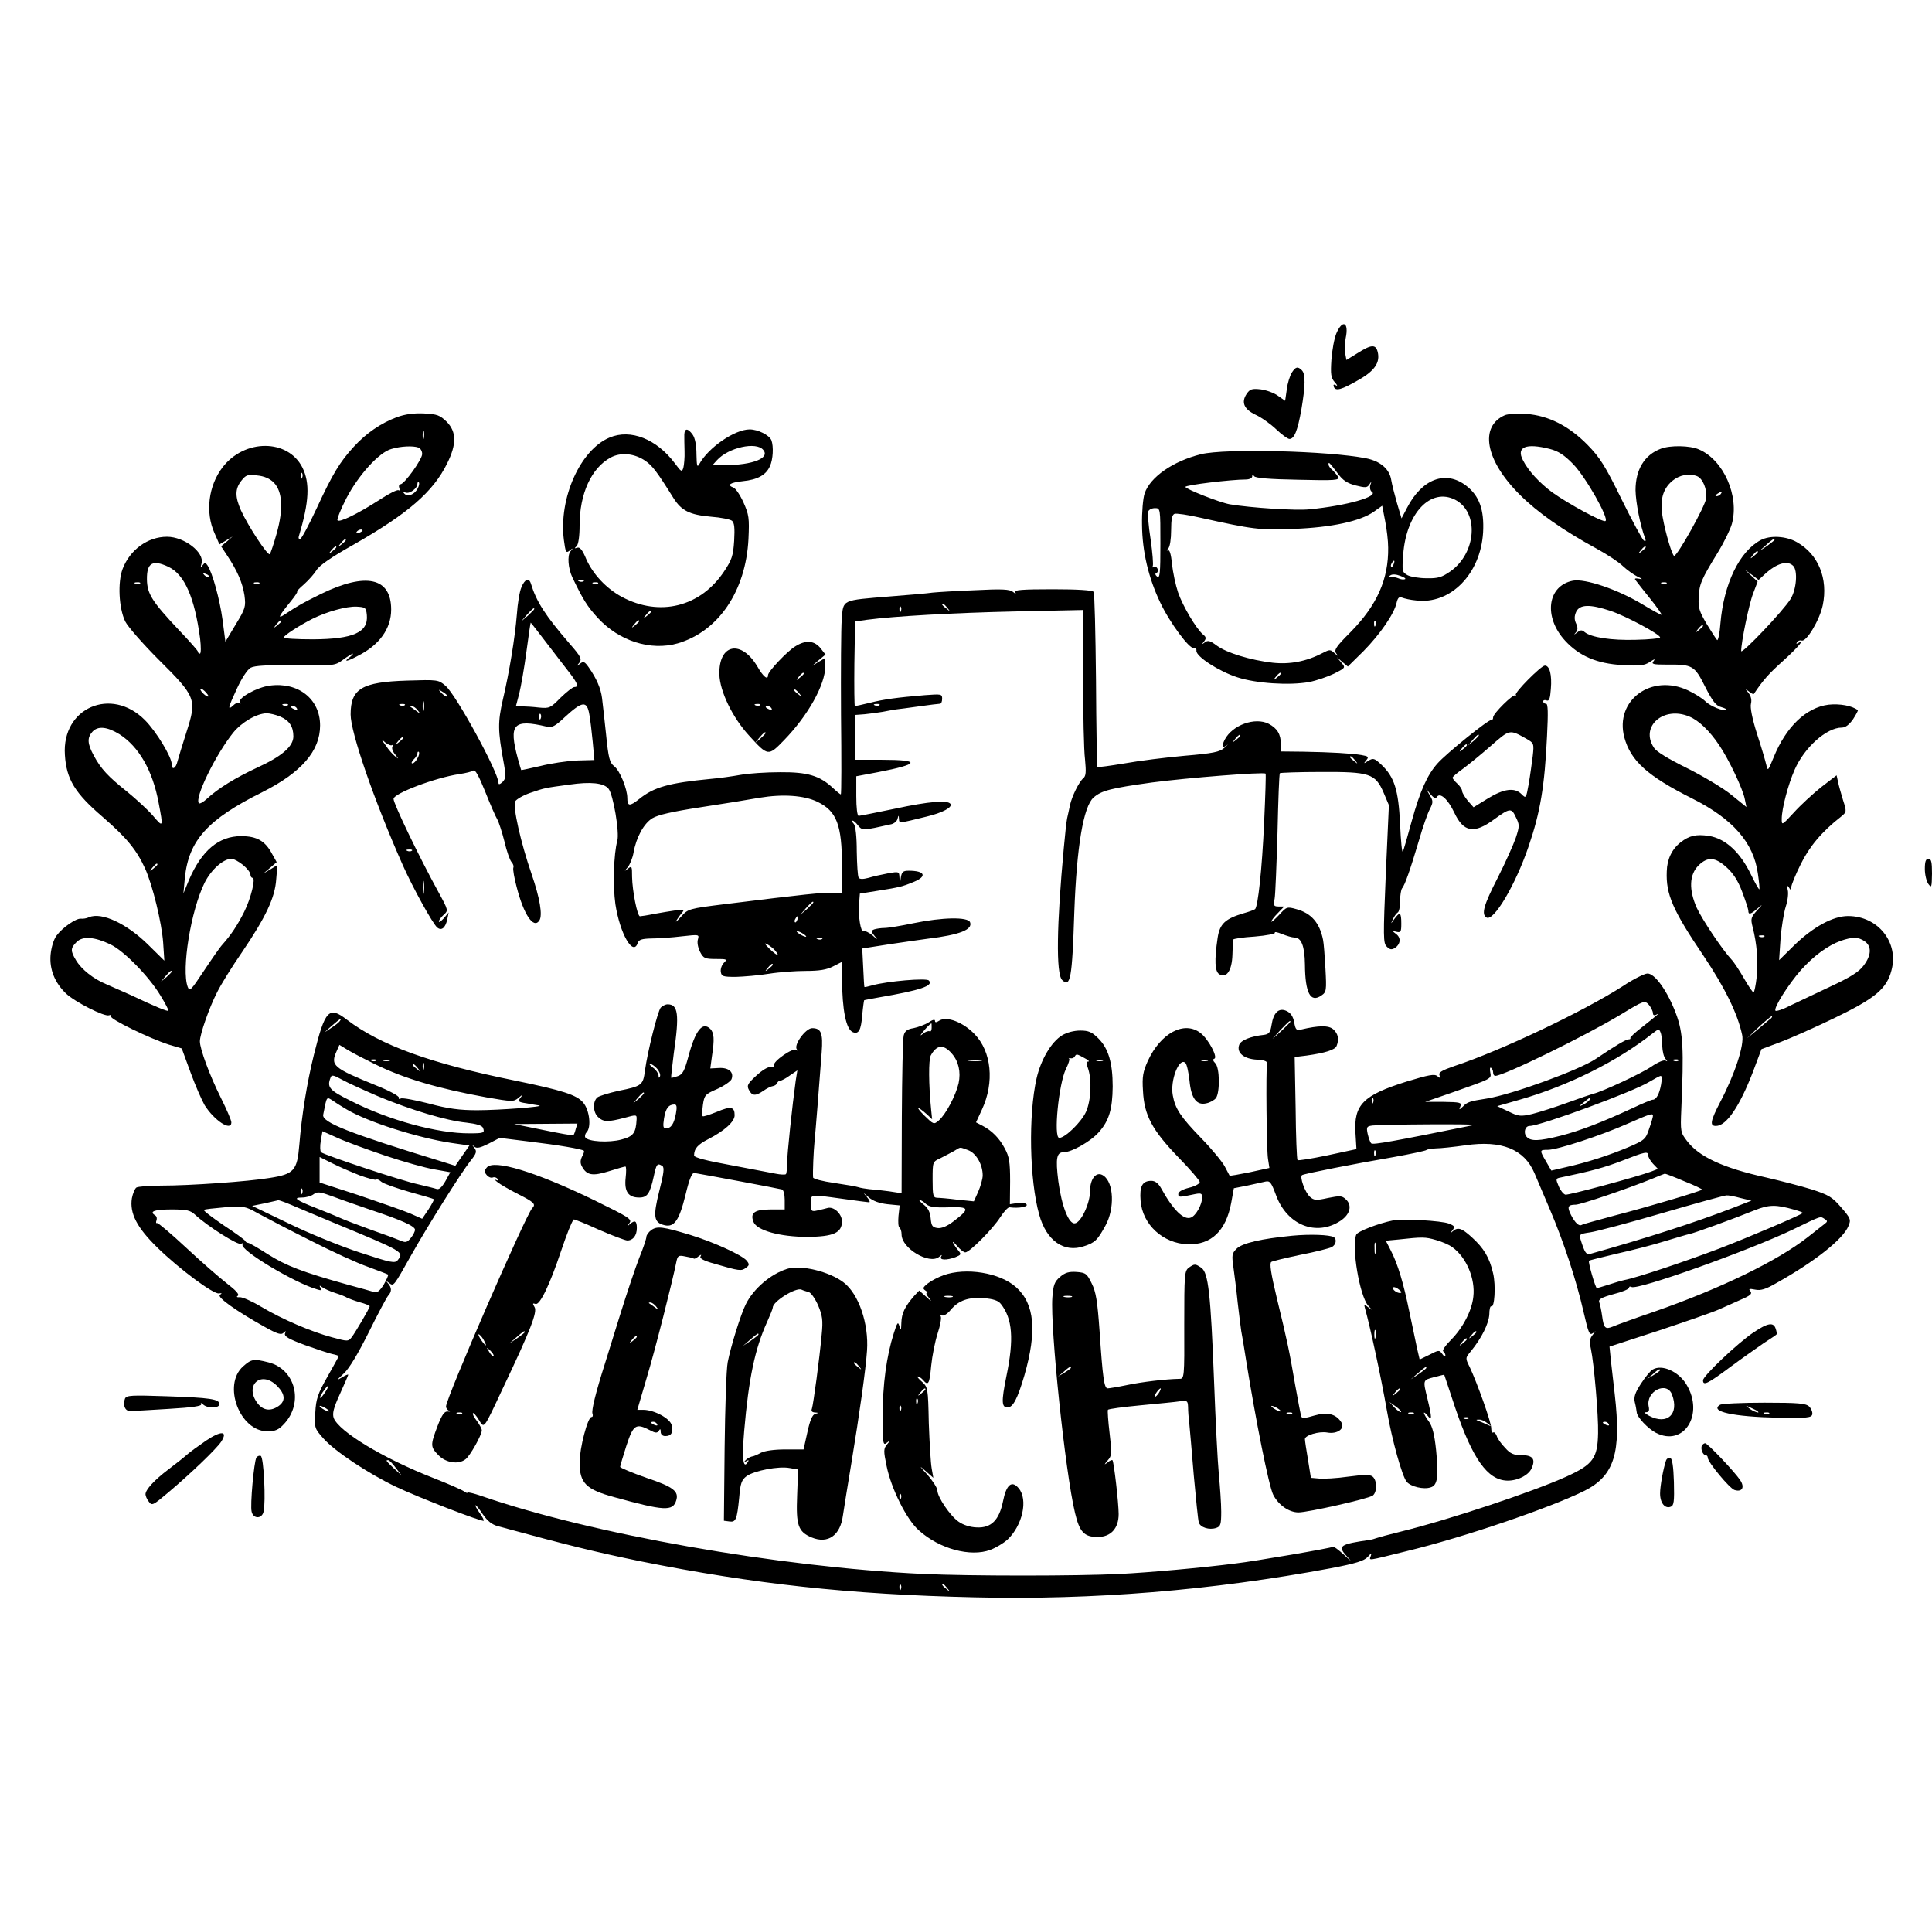 <?xml version="1.0" standalone="no"?>
<!DOCTYPE svg PUBLIC "-//W3C//DTD SVG 20010904//EN"
 "http://www.w3.org/TR/2001/REC-SVG-20010904/DTD/svg10.dtd">
<svg version="1.0" xmlns="http://www.w3.org/2000/svg"
 width="810pt" height="806pt" viewBox="0 0 810 806"
 preserveAspectRatio="xMidYMid meet">
<g transform="translate(0,806) scale(0.1,-0.1)"
fill="#000000" stroke="none">
<path d="M5603 6663 c-9 -21 -18 -71 -21 -111 -4 -61 -2 -76 14 -94 11 -12 13
-18 5 -13 -9 5 -12 3 -9 -6 7 -20 33 -13 105 29 67 38 90 73 79 117 -8 32 -26
32 -84 -5 l-47 -29 -5 27 c-3 15 -2 44 2 65 14 66 -13 80 -39 20z"/>
<path d="M5416 6498 c-8 -13 -18 -44 -21 -70 l-7 -48 -30 21 c-16 12 -49 24
-73 27 -37 4 -45 1 -59 -20 -23 -35 -10 -64 39 -87 24 -11 63 -39 86 -61 23
-22 48 -40 55 -40 20 0 34 33 50 123 17 100 18 149 2 165 -17 17 -26 15 -42
-10z"/>
<path d="M1663 6311 c-66 -25 -127 -66 -180 -124 -57 -62 -88 -112 -155 -257
-32 -69 -63 -127 -69 -129 -7 -2 -9 4 -5 15 42 140 46 219 14 284 -61 121
-243 121 -335 1 -59 -77 -73 -188 -34 -275 l21 -48 27 16 28 17 -24 -21 -24
-20 25 -38 c44 -66 65 -116 73 -168 6 -47 4 -55 -37 -122 l-43 -72 -12 92
c-12 87 -42 196 -63 228 -9 13 -11 13 -21 0 -8 -12 -9 -10 -4 8 13 46 -72 112
-145 112 -80 0 -155 -54 -186 -135 -21 -56 -16 -164 11 -220 11 -22 74 -94
140 -160 157 -156 161 -166 117 -303 -17 -53 -34 -109 -38 -124 -7 -30 -24
-38 -24 -12 0 31 -65 138 -113 186 -141 141 -348 51 -335 -146 6 -102 42 -161
159 -261 101 -88 141 -137 177 -215 32 -71 70 -228 76 -311 l5 -76 -67 66
c-90 89 -196 139 -249 116 -10 -5 -25 -7 -34 -6 -20 2 -77 -37 -102 -71 -12
-16 -22 -49 -25 -81 -5 -61 18 -117 65 -162 37 -35 161 -98 180 -91 8 3 11 1
8 -4 -7 -11 164 -94 243 -119 l54 -16 37 -101 c20 -55 47 -116 59 -137 41 -65
112 -111 112 -72 0 9 -20 55 -44 103 -47 94 -88 205 -88 237 0 29 39 141 72
205 15 31 62 107 105 169 99 146 138 228 143 305 l5 60 -29 -18 -29 -17 27 23
28 24 -19 34 c-29 55 -64 75 -130 75 -94 0 -165 -60 -218 -182 l-24 -58 6 65
c16 157 95 245 324 359 165 83 243 173 243 280 0 111 -92 183 -211 167 -54 -7
-134 -52 -125 -69 4 -7 3 -9 -1 -4 -5 4 -17 0 -27 -10 -25 -23 -23 -12 16 72
20 43 43 78 57 86 17 9 70 12 189 10 163 -2 165 -1 199 24 19 14 37 25 40 25
3 0 -3 -7 -13 -15 -28 -21 -12 -19 33 5 92 46 141 115 141 195 0 134 -105 157
-293 66 -80 -40 -92 -46 -151 -85 -34 -23 -30 -12 22 52 19 23 31 42 28 42 -4
0 9 14 29 31 19 17 43 44 52 59 11 19 63 55 152 105 232 132 337 223 396 343
40 81 39 132 -2 174 -29 28 -40 32 -95 35 -43 2 -80 -3 -115 -16z m114 -88
c-3 -10 -5 -4 -5 12 0 17 2 24 5 18 2 -7 2 -21 0 -30z m-23 -39 c9 -3 16 -15
16 -27 0 -23 -75 -127 -91 -127 -6 0 -8 -7 -5 -16 3 -8 2 -12 -3 -9 -6 3 -40
-14 -78 -39 -93 -60 -171 -98 -178 -87 -3 5 14 47 37 92 50 96 137 193 189
207 40 12 91 14 113 6z m-487 -126 c-3 -8 -6 -5 -6 6 -1 11 2 17 5 13 3 -3 4
-12 1 -19z m-119 -21 c36 -37 41 -110 12 -213 -12 -43 -25 -82 -29 -87 -8 -8
-90 116 -121 184 -25 57 -25 90 2 124 19 24 26 27 66 22 30 -3 53 -13 70 -30z
m603 -25 c-13 -25 -41 -36 -55 -22 -8 8 -6 9 5 5 17 -6 49 18 49 37 0 6 3 9 6
6 3 -4 1 -15 -5 -26z m-231 -176 c0 -2 -7 -7 -16 -10 -8 -3 -12 -2 -9 4 6 10
25 14 25 6z m-70 -40 c0 -2 -8 -10 -17 -17 -16 -13 -17 -12 -4 4 13 16 21 21
21 13z m-40 -30 c0 -2 -8 -10 -17 -17 -16 -13 -17 -12 -4 4 13 16 21 21 21 13z
m-704 -82 c68 -32 110 -129 133 -301 4 -35 4 -63 -1 -63 -4 0 -8 3 -8 8 0 4
-36 45 -81 92 -112 119 -132 151 -133 211 -1 70 24 84 90 53z m169 -42 c-3 -3
-11 0 -18 7 -9 10 -8 11 6 5 10 -3 15 -9 12 -12z m-288 -28 c-3 -3 -12 -4 -19
-1 -8 3 -5 6 6 6 11 1 17 -2 13 -5z m500 0 c-3 -3 -12 -4 -19 -1 -8 3 -5 6 6
6 11 1 17 -2 13 -5z m451 -132 c7 -73 -57 -101 -225 -102 -68 0 -123 3 -123 8
0 8 63 49 120 78 60 30 143 53 185 51 37 -2 40 -4 43 -35z m-358 -26 c0 -2 -8
-10 -17 -17 -16 -13 -17 -12 -4 4 13 16 21 21 21 13z m-306 -315 c-5 -6 -34
20 -34 30 0 5 8 1 18 -8 10 -10 17 -20 16 -22z m333 -37 c-3 -3 -12 -4 -19 -1
-8 3 -5 6 6 6 11 1 17 -2 13 -5z m38 -14 c3 -6 -1 -7 -9 -4 -18 7 -21 14 -7
14 6 0 13 -4 16 -10z m-70 -34 c38 -16 55 -42 55 -83 0 -42 -49 -84 -152 -131
-90 -42 -164 -87 -210 -130 -15 -14 -31 -23 -34 -19 -20 20 70 204 144 296 36
44 98 80 140 81 12 0 38 -6 57 -14z m-674 -74 c81 -52 139 -152 164 -287 20
-105 20 -106 -25 -53 -22 25 -71 70 -108 100 -79 63 -109 95 -139 151 -27 50
-28 74 -6 99 23 26 62 22 114 -10z m518 -548 c17 -14 31 -32 31 -40 0 -8 4
-14 9 -14 14 0 -7 -86 -35 -142 -28 -56 -56 -98 -91 -137 -12 -13 -47 -64 -79
-112 -53 -80 -59 -87 -67 -66 -27 73 13 320 71 437 28 55 78 100 113 100 9 0
31 -12 48 -26z m-359 2 c0 -2 -8 -10 -17 -17 -16 -13 -17 -12 -4 4 13 16 21
21 21 13z m-197 -335 c57 -27 162 -135 209 -213 21 -34 36 -63 34 -65 -3 -4
-55 17 -156 65 -36 16 -83 37 -104 46 -54 22 -104 62 -127 100 -24 40 -24 51
2 77 26 26 75 22 142 -10z m257 -114 c0 -2 -10 -12 -22 -23 l-23 -19 19 23
c18 21 26 27 26 19z"/>
<path d="M6310 6320 c-109 -47 -83 -190 62 -334 74 -74 179 -148 322 -226 44
-24 94 -57 110 -73 17 -16 45 -36 61 -44 22 -10 24 -13 7 -9 -17 3 -21 1 -14
-7 5 -7 32 -41 60 -76 29 -36 50 -66 48 -68 -1 -2 -39 19 -84 46 -102 61 -236
106 -287 97 -108 -21 -125 -152 -33 -252 59 -64 133 -96 240 -102 73 -4 92 -2
115 13 19 13 24 14 16 4 -11 -13 -3 -15 55 -15 108 1 116 -3 161 -93 31 -61
46 -80 67 -85 14 -4 24 -9 22 -11 -9 -9 -67 14 -88 35 -12 12 -45 33 -73 46
-154 72 -308 -42 -267 -197 27 -99 97 -162 286 -257 169 -85 256 -184 274
-314 5 -34 8 -64 6 -66 -2 -1 -17 25 -34 60 -46 96 -108 153 -178 164 -53 8
-82 1 -118 -27 -36 -28 -57 -71 -58 -122 -4 -96 25 -163 155 -355 89 -133 142
-241 161 -330 10 -42 -31 -166 -91 -280 -42 -81 -46 -102 -19 -102 44 0 99 81
155 226 l36 96 75 28 c41 15 145 61 230 102 172 83 220 123 240 200 32 117
-56 228 -182 228 -63 0 -147 -46 -226 -123 l-63 -62 6 90 c4 50 14 110 22 135
8 24 12 56 8 70 -4 19 -3 21 5 10 8 -13 10 -13 10 1 0 8 17 51 39 95 36 74 89
138 170 201 23 19 24 20 8 69 -8 27 -18 61 -21 77 l-6 27 -65 -50 c-35 -28
-87 -76 -114 -106 -50 -54 -51 -55 -51 -27 0 43 27 145 54 206 41 94 134 177
198 177 15 0 31 12 47 35 13 20 22 37 20 38 -24 19 -76 28 -123 23 -94 -12
-178 -93 -230 -221 -24 -58 -24 -59 -31 -30 -4 17 -21 75 -39 130 -20 63 -29
110 -25 125 4 16 0 32 -10 45 -15 18 -15 19 2 6 9 -8 19 -12 20 -10 41 61 63
85 123 139 64 58 94 94 62 74 -7 -4 -8 -3 -4 4 4 6 12 9 19 7 20 -8 76 86 89
148 23 111 -18 213 -108 264 -45 26 -112 30 -152 9 -89 -47 -155 -183 -169
-349 -3 -43 -10 -74 -14 -70 -4 4 -24 35 -44 68 -30 51 -36 68 -33 110 2 56
10 75 80 189 27 44 53 98 59 120 32 117 -35 268 -138 312 -38 17 -121 18 -160
3 -69 -26 -106 -88 -106 -174 1 -52 20 -149 40 -201 4 -11 3 -15 -5 -10 -6 3
-48 81 -93 172 -69 141 -91 176 -144 230 -78 79 -163 122 -256 129 -35 3 -75
0 -89 -5z m188 -142 c35 -9 60 -25 97 -63 53 -54 152 -229 136 -239 -11 -7
-156 72 -223 120 -54 40 -101 91 -123 135 -29 55 12 73 113 47z m617 -114 c24
-10 43 -55 38 -94 -4 -32 -120 -240 -134 -240 -8 0 -36 94 -48 161 -13 72 0
119 40 153 30 25 70 33 104 20z m100 -74 c-3 -5 -12 -10 -18 -10 -7 0 -6 4 3
10 19 12 23 12 15 0z m225 -193 c0 -2 -15 -13 -32 -26 l-33 -22 28 25 c26 24
37 31 37 23z m-540 -31 c0 -2 -8 -10 -17 -17 -16 -13 -17 -12 -4 4 13 16 21
21 21 13z m470 -20 c0 -2 -8 -10 -17 -17 -16 -13 -17 -12 -4 4 13 16 21 21 21
13z m148 -58 c20 -20 14 -99 -11 -139 -30 -49 -207 -235 -207 -218 0 37 33
198 50 241 l19 50 -27 25 -27 25 29 -21 29 -22 26 24 c50 46 95 59 119 35z
m-531 -74 c-3 -3 -12 -4 -19 -1 -8 3 -5 6 6 6 11 1 17 -2 13 -5z m-234 -115
c65 -22 207 -98 207 -111 0 -4 -46 -9 -102 -10 -103 -3 -186 10 -214 32 -11
10 -18 10 -31 -1 -15 -11 -16 -11 -6 0 8 10 9 20 1 37 -8 17 -8 31 0 49 15 32
58 33 145 4z m387 -63 c0 -2 -8 -10 -17 -17 -16 -13 -17 -12 -4 4 13 16 21 21
21 13z m-57 -380 c39 -16 85 -60 125 -120 40 -59 99 -183 107 -225 l7 -34 -63
51 c-34 28 -118 78 -186 112 -77 38 -129 69 -139 86 -59 89 41 176 149 130z
m156 -632 c27 -24 48 -56 65 -102 14 -37 26 -73 26 -80 0 -18 10 -15 39 10 23
20 23 19 -2 -8 -26 -29 -28 -35 -19 -70 18 -70 24 -145 17 -210 -4 -35 -10
-64 -13 -64 -4 0 -22 27 -41 60 -19 33 -42 68 -51 77 -40 43 -122 166 -146
217 -34 76 -32 140 8 179 38 37 70 34 117 -9z m158 -290 c-3 -3 -12 -4 -19 -1
-8 3 -5 6 6 6 11 1 17 -2 13 -5z m421 -20 c30 -21 28 -59 -5 -102 -19 -26 -56
-49 -142 -89 -64 -30 -140 -66 -169 -80 -28 -15 -55 -23 -58 -20 -10 10 54
111 107 171 54 60 112 102 166 122 50 17 74 17 101 -2z m-393 -323 c-6 -4 -30
-25 -55 -46 l-45 -37 48 46 c27 25 52 46 55 46 3 0 2 -4 -3 -9z"/>
<path d="M2869 6238 c0 -13 0 -44 1 -70 1 -26 -2 -57 -5 -69 -6 -19 -9 -17
-35 18 -77 103 -186 146 -274 109 -123 -51 -214 -254 -192 -429 7 -52 9 -57
24 -45 15 12 16 11 3 -4 -13 -18 -9 -70 8 -107 45 -94 63 -123 108 -172 90
-97 221 -138 334 -106 171 50 286 219 297 438 4 88 2 101 -21 153 -14 31 -33
59 -42 62 -29 11 -15 21 39 27 62 6 98 26 114 63 13 27 16 83 6 109 -9 21 -56
45 -91 45 -63 0 -174 -77 -211 -145 -9 -16 -11 -9 -12 40 0 38 -6 69 -16 83
-20 28 -34 28 -35 0z m331 -64 c29 -34 -43 -63 -159 -64 l-54 0 19 21 c48 53
165 79 194 43z m-494 -46 c29 -20 49 -46 117 -155 34 -54 68 -71 158 -79 41
-3 80 -11 88 -17 10 -9 12 -30 9 -84 -4 -63 -10 -80 -42 -128 -99 -149 -270
-192 -429 -107 -65 35 -121 95 -149 158 -16 39 -27 52 -38 48 -12 -4 -13 -3
-2 7 7 8 12 41 12 87 0 132 49 240 130 284 42 23 100 18 146 -14z m-259 -504
c-3 -3 -12 -4 -19 -1 -8 3 -5 6 6 6 11 1 17 -2 13 -5z m60 -10 c-3 -3 -12 -4
-19 -1 -8 3 -5 6 6 6 11 1 17 -2 13 -5z m223 -118 c0 -2 -8 -10 -17 -17 -16
-13 -17 -12 -4 4 13 16 21 21 21 13z m-50 -40 c0 -2 -8 -10 -17 -17 -16 -13
-17 -12 -4 4 13 16 21 21 21 13z"/>
<path d="M5035 6156 c-117 -29 -213 -96 -236 -164 -7 -20 -12 -80 -11 -132 1
-112 27 -222 76 -325 40 -85 124 -198 141 -191 7 2 12 -3 11 -12 -2 -24 94
-86 171 -111 79 -26 219 -35 302 -20 30 6 77 22 104 35 49 25 49 25 30 47
l-18 22 23 -20 23 -19 65 64 c70 71 129 157 139 202 5 22 11 28 23 23 10 -4
36 -10 59 -12 144 -18 271 111 281 286 5 94 -16 153 -71 195 -86 66 -185 29
-248 -93 l-23 -44 -19 64 c-10 35 -21 78 -24 96 -7 47 -46 80 -106 92 -157 31
-591 42 -692 17z m574 -81 c21 -29 40 -41 75 -50 40 -10 48 -10 57 4 9 14 10
13 4 -3 -3 -11 0 -23 6 -27 32 -20 -105 -59 -261 -74 -56 -6 -244 6 -334 21
-41 7 -186 64 -186 73 0 8 193 31 253 31 15 0 27 6 27 13 0 9 2 9 8 1 5 -8 65
-13 184 -15 158 -4 175 -2 168 12 -5 9 -16 21 -24 29 -9 7 -16 17 -16 23 0 13
3 9 39 -38z m492 -110 c101 -53 89 -223 -20 -300 -36 -25 -52 -30 -99 -29 -32
0 -68 6 -81 13 -23 13 -23 17 -18 87 13 174 116 281 218 229z m-281 -200 c2
-133 -47 -242 -157 -354 -62 -62 -71 -76 -61 -90 10 -13 9 -13 -7 1 -17 16
-20 16 -49 1 -69 -36 -138 -49 -211 -41 -93 11 -192 41 -234 72 -28 21 -37 23
-50 13 -14 -10 -14 -10 -3 4 10 13 9 19 -5 30 -28 24 -84 118 -104 176 -10 30
-22 84 -25 119 -5 42 -10 61 -18 57 -6 -3 -5 0 2 8 7 7 12 40 12 76 0 46 4 65
14 69 8 3 56 -4 108 -16 221 -49 248 -53 393 -47 158 6 278 32 335 72 l35 25
12 -62 c7 -35 13 -85 13 -113z m-955 16 c0 -125 -2 -147 -14 -138 -8 7 -9 13
-3 15 6 2 8 10 5 18 -3 7 -10 11 -16 7 -5 -3 -7 -2 -4 4 3 5 -1 56 -9 112 -9
56 -13 109 -10 117 3 8 16 14 28 14 23 0 23 -1 23 -149z m978 -86 c-3 -9 -8
-14 -10 -11 -3 3 -2 9 2 15 9 16 15 13 8 -4z m47 -63 c-6 -2 -18 -1 -28 4 -9
4 -24 6 -32 5 -12 -1 -12 0 -1 7 8 6 24 5 42 -2 17 -6 25 -12 19 -14z m-123
-194 c-3 -8 -6 -5 -6 6 -1 11 2 17 5 13 3 -3 4 -12 1 -19z m-397 -202 c0 -2
-8 -10 -17 -17 -16 -13 -17 -12 -4 4 13 16 21 21 21 13z"/>
<path d="M2186 5598 c-8 -18 -16 -69 -19 -113 -8 -98 -31 -240 -59 -359 -21
-92 -21 -129 3 -259 11 -61 10 -70 -4 -85 -11 -10 -17 -12 -17 -4 0 44 -178
370 -222 407 -30 26 -33 26 -162 22 -189 -6 -236 -34 -236 -142 0 -75 97 -357
218 -630 41 -93 126 -247 145 -263 18 -15 34 -2 42 33 l6 30 -20 -24 c-12 -13
-21 -19 -21 -14 0 6 9 18 20 28 20 18 20 19 -21 94 -83 151 -189 372 -189 392
0 23 175 89 275 104 28 4 55 11 60 15 7 6 24 -26 49 -88 21 -53 44 -106 51
-117 6 -11 20 -53 30 -93 9 -40 23 -78 29 -85 7 -7 11 -18 8 -25 -2 -7 4 -43
14 -80 30 -117 71 -177 95 -141 15 22 2 95 -32 194 -46 133 -80 285 -69 306 6
9 33 25 62 35 64 22 63 21 165 35 90 13 144 7 164 -17 20 -24 47 -184 37 -219
-15 -54 -19 -187 -8 -265 19 -124 75 -222 94 -162 5 13 17 17 58 18 29 0 86 4
127 9 72 8 73 8 67 -13 -4 -12 0 -34 9 -52 14 -27 20 -30 66 -30 47 0 49 -1
34 -16 -9 -9 -15 -26 -13 -38 3 -19 9 -21 63 -21 33 1 95 6 138 13 43 7 113
12 156 12 56 0 87 5 114 19 l37 19 0 -67 c1 -137 17 -216 46 -228 24 -9 34 8
39 72 3 33 7 60 8 62 1 1 29 6 62 12 175 30 231 49 209 71 -11 11 -173 -3
-235 -20 -18 -5 -34 -9 -35 -7 -1 1 -3 38 -5 81 l-4 80 115 18 c63 9 135 20
160 23 133 16 189 38 177 69 -9 23 -116 21 -237 -4 -52 -11 -107 -20 -122 -20
-14 0 -34 -3 -43 -6 -14 -6 -14 -8 2 -28 15 -17 13 -17 -9 3 -15 12 -31 20
-37 17 -12 -8 -24 64 -19 119 l3 39 75 12 c90 14 105 18 153 38 55 23 44 46
-23 46 -24 0 -29 -5 -33 -27 l-4 -28 -2 26 c-1 26 -2 26 -48 18 -26 -5 -63
-13 -82 -19 -23 -6 -37 -6 -41 1 -4 5 -7 55 -8 110 0 62 -5 106 -12 115 -7 7
-9 14 -5 14 4 0 14 -9 23 -21 18 -21 19 -21 139 6 12 3 24 13 26 23 4 16 5 16
6 -1 1 -19 -2 -19 116 10 67 16 109 39 100 53 -11 17 -89 11 -233 -20 -78 -16
-146 -30 -152 -30 -6 0 -10 34 -10 83 l0 83 90 17 c177 34 183 52 17 52 l-112
0 0 94 0 94 40 3 c22 2 56 7 75 10 19 4 44 8 55 10 11 1 55 7 98 13 43 6 83
11 88 11 5 0 9 9 9 21 0 20 -4 20 -72 15 -119 -10 -170 -17 -231 -32 -32 -8
-61 -14 -63 -14 -2 0 -3 80 -2 177 l3 178 50 7 c114 15 357 29 623 35 l282 6
1 -279 c0 -153 3 -310 8 -347 5 -53 4 -70 -7 -79 -18 -15 -48 -76 -56 -113 -3
-16 -9 -41 -12 -55 -3 -14 -9 -70 -14 -125 -30 -322 -33 -527 -7 -553 35 -34
42 7 51 283 10 276 38 444 81 482 33 29 72 39 245 63 144 19 468 45 476 37 2
-2 -1 -93 -6 -203 -9 -200 -26 -354 -38 -365 -4 -3 -25 -11 -47 -17 -78 -23
-101 -44 -110 -103 -14 -95 -12 -141 7 -153 30 -18 53 15 55 82 1 31 2 60 3
63 0 4 41 10 90 13 50 4 88 12 85 16 -3 5 10 3 29 -5 20 -8 43 -15 53 -15 29
0 43 -36 44 -113 1 -120 23 -162 69 -130 21 14 22 21 17 112 -3 53 -7 107 -10
121 -14 71 -49 112 -112 129 -39 11 -41 10 -72 -24 -18 -19 -33 -32 -33 -28 0
4 12 20 27 35 l27 28 -23 0 c-21 0 -23 4 -17 33 3 17 8 142 12 277 3 135 7
247 10 249 2 2 79 5 171 5 205 1 229 -6 264 -87 l22 -52 -13 -289 c-11 -263
-11 -290 4 -304 13 -13 20 -14 34 -6 24 16 27 43 5 59 -17 13 -17 14 2 9 18
-4 20 0 20 35 0 47 -6 50 -29 19 -16 -23 -16 -23 -6 -1 5 12 15 25 20 28 6 3
10 25 10 49 0 23 4 46 8 52 12 13 35 80 71 201 16 56 37 116 46 132 14 28 14
33 -1 58 l-16 28 19 -24 c14 -16 22 -20 27 -12 13 21 46 -8 73 -65 39 -83 83
-91 168 -28 65 47 72 48 90 9 16 -32 16 -38 0 -87 -10 -29 -44 -105 -76 -168
-59 -115 -69 -152 -47 -166 30 -19 123 139 177 299 49 143 67 252 77 462 5 99
4 135 -4 135 -7 0 -12 4 -12 10 0 5 6 7 14 4 11 -4 15 7 18 48 5 59 -5 98 -25
98 -16 0 -129 -114 -122 -123 3 -4 2 -5 -2 -2 -9 7 -93 -76 -93 -92 0 -7 -3
-12 -7 -11 -11 4 -191 -142 -226 -182 -43 -48 -73 -115 -108 -241 -17 -63 -34
-121 -37 -129 -4 -8 -9 44 -12 115 -7 145 -24 198 -79 250 -29 27 -34 28 -54
16 -20 -13 -21 -13 -9 2 12 14 9 17 -20 22 -42 7 -128 12 -245 14 l-93 1 0 31
c0 41 -15 66 -51 85 -57 29 -152 -5 -184 -66 -15 -29 -10 -39 11 -22 5 4 -1
-2 -13 -13 -19 -17 -47 -23 -166 -33 -78 -7 -191 -21 -252 -32 -60 -10 -111
-17 -114 -15 -2 2 -5 166 -6 364 -2 198 -6 365 -10 370 -4 7 -66 11 -171 11
-130 0 -164 -3 -158 -12 5 -9 2 -8 -9 1 -14 11 -45 13 -160 7 -78 -3 -158 -8
-177 -10 -19 -3 -99 -10 -178 -16 -206 -17 -196 -12 -203 -96 -3 -38 -4 -219
-3 -401 2 -183 2 -333 -1 -333 -2 0 -17 12 -32 26 -56 53 -108 68 -223 67 -58
0 -132 -5 -165 -11 -33 -6 -89 -14 -125 -17 -176 -17 -238 -34 -301 -85 -39
-31 -49 -30 -49 5 0 38 -31 115 -55 133 -19 15 -24 33 -34 133 -7 63 -14 132
-17 153 -5 40 -23 82 -56 129 -17 24 -22 26 -36 15 -15 -12 -16 -11 -3 4 11
16 7 25 -41 80 -102 118 -139 176 -162 251 -8 27 -26 20 -40 -15z m1785 -85
c13 -16 12 -17 -3 -4 -10 7 -18 15 -18 17 0 8 8 3 21 -13z m-194 -15 c-3 -8
-6 -5 -6 6 -1 11 2 17 5 13 3 -3 4 -12 1 -19z m-1537 9 c0 -2 -12 -14 -27 -28
l-28 -24 24 28 c23 25 31 32 31 24z m56 -148 c38 -49 81 -106 97 -126 30 -40
33 -53 15 -53 -7 0 -33 -21 -58 -45 -42 -43 -47 -45 -90 -41 -25 3 -57 5 -71
5 l-26 1 14 53 c7 28 21 107 30 175 9 67 17 122 18 122 1 0 33 -41 71 -91z
m-422 -218 c-2 -3 -12 3 -22 13 -16 17 -16 18 5 5 12 -7 20 -15 17 -18z m-97
-58 c-3 -10 -5 -2 -5 17 0 19 2 27 5 18 2 -10 2 -26 0 -35z m-80 21 c-3 -3
-12 -4 -19 -1 -8 3 -5 6 6 6 11 1 17 -2 13 -5z m774 -40 c4 -21 10 -73 14
-114 l7 -76 -74 -2 c-40 -2 -109 -12 -152 -23 -44 -10 -80 -18 -81 -17 -1 2
-7 23 -14 48 -39 145 -19 167 121 134 22 -5 35 1 75 39 75 69 94 71 104 11z
m1216 40 c-3 -3 -12 -4 -19 -1 -8 3 -5 6 6 6 11 1 17 -2 13 -5z m-1936 -21
c13 -17 13 -17 -6 -3 -11 8 -22 16 -24 17 -2 2 0 3 6 3 6 0 17 -8 24 -17z
m516 -35 c-3 -8 -6 -5 -6 6 -1 11 2 17 5 13 3 -3 4 -12 1 -19z m4131 -84 c33
-19 34 -20 28 -74 -4 -30 -11 -83 -17 -117 -11 -60 -11 -61 -30 -42 -29 29
-74 23 -141 -18 l-60 -37 -24 27 c-13 16 -24 34 -24 41 0 7 -9 21 -20 31 -11
10 -20 21 -20 25 0 4 19 20 43 37 23 17 76 60 117 96 80 70 78 70 148 31z
m-1198 12 c0 -2 -8 -10 -17 -17 -16 -13 -17 -12 -4 4 13 16 21 21 21 13z
m1000 1 c0 -2 -10 -12 -22 -23 l-23 -19 19 23 c18 21 26 27 26 19z m-4510 -11
c0 -2 -8 -10 -17 -17 -16 -13 -17 -12 -4 4 13 16 21 21 21 13z m-45 -29 c4 5
5 2 1 -5 -5 -8 0 -22 11 -35 16 -20 16 -20 0 -8 -10 8 -28 28 -39 45 -21 29
-21 30 -2 13 12 -9 24 -14 29 -10z m4505 -1 c0 -2 -8 -10 -17 -17 -16 -13 -17
-12 -4 4 13 16 21 21 21 13z m-4400 -55 c-6 -12 -15 -21 -21 -21 -6 0 -3 7 5
16 9 8 16 20 16 26 0 6 3 9 6 6 3 -4 1 -16 -6 -27z m3931 -8 c13 -16 12 -17
-3 -4 -10 7 -18 15 -18 17 0 8 8 3 21 -13z m-2254 -174 c81 -39 103 -97 103
-269 l0 -115 -42 2 c-41 2 -108 -5 -448 -47 -153 -19 -155 -20 -184 -52 -16
-18 -25 -26 -21 -18 5 8 15 23 23 32 13 16 11 17 -24 12 -22 -3 -63 -10 -91
-15 -29 -6 -56 -10 -60 -10 -11 0 -32 107 -33 165 0 45 -1 47 -17 35 -17 -13
-17 -13 -1 6 9 11 20 38 24 60 11 64 43 123 79 145 23 14 84 28 202 46 92 14
204 32 248 40 97 16 186 10 242 -17z m-1700 -205 c-3 -3 -12 -4 -19 -1 -8 3
-5 6 6 6 11 1 17 -2 13 -5z m50 -176 c-2 -13 -4 -3 -4 22 0 25 2 35 4 23 2
-13 2 -33 0 -45z m1633 -41 c0 -2 -12 -14 -27 -28 l-28 -24 24 28 c23 25 31
32 31 24z m-67 -72 c-3 -9 -8 -14 -10 -11 -3 3 -2 9 2 15 9 16 15 13 8 -4z
m37 -71 c0 -2 -9 0 -20 6 -11 6 -20 13 -20 16 0 2 9 0 20 -6 11 -6 20 -13 20
-16z m67 -10 c-3 -3 -12 -4 -19 -1 -8 3 -5 6 6 6 11 1 17 -2 13 -5z m-197 -49
c23 -27 6 -22 -25 9 -20 20 -23 25 -9 18 11 -6 27 -18 34 -27z m-10 -59 c0 -2
-8 -10 -17 -17 -16 -13 -17 -12 -4 4 13 16 21 21 21 13z"/>
<path d="M3335 5351 c-35 -21 -115 -106 -115 -121 0 -23 -20 -7 -44 35 -68
115 -163 97 -160 -32 2 -71 55 -181 124 -256 80 -88 81 -88 147 -20 101 104
173 233 173 310 l0 35 -27 -16 -28 -17 28 24 28 23 -21 27 c-26 32 -62 35
-105 8z m35 -115 c0 -2 -8 -10 -17 -17 -16 -13 -17 -12 -4 4 13 16 21 21 21
13z m-19 -83 c13 -16 12 -17 -3 -4 -10 7 -18 15 -18 17 0 8 8 3 21 -13z m-164
-49 c-3 -3 -12 -4 -19 -1 -8 3 -5 6 6 6 11 1 17 -2 13 -5z m48 -14 c3 -6 -1
-7 -9 -4 -18 7 -21 14 -7 14 6 0 13 -4 16 -10z m-25 -103 c0 -2 -10 -12 -22
-23 l-23 -19 19 23 c18 21 26 27 26 19z"/>
<path d="M8070 4417 c0 -24 7 -52 15 -63 13 -17 14 -14 15 44 0 49 -3 62 -15
62 -11 0 -15 -11 -15 -43z"/>
<path d="M6802 3925 c-166 -106 -508 -269 -705 -334 -52 -18 -67 -27 -62 -38
4 -13 3 -14 -9 -4 -12 10 -37 5 -129 -23 -182 -57 -222 -97 -214 -217 l4 -66
-121 -26 c-67 -14 -123 -23 -126 -20 -3 2 -7 101 -8 218 l-4 214 49 6 c79 11
121 24 127 41 11 28 6 51 -14 69 -19 17 -60 17 -136 -1 -18 -5 -23 0 -28 31
-5 25 -15 39 -32 47 -32 15 -55 -6 -63 -59 -5 -31 -11 -38 -31 -41 -57 -6 -99
-23 -105 -43 -11 -32 20 -58 74 -61 32 -2 45 -7 43 -16 -5 -27 -2 -361 4 -399
l6 -39 -82 -18 c-45 -9 -83 -16 -85 -14 -1 2 -10 19 -20 38 -10 19 -54 73
-100 120 -85 88 -108 122 -118 178 -12 63 27 162 53 136 6 -6 13 -39 17 -74 7
-75 30 -105 71 -95 15 3 33 13 40 22 17 24 16 128 -3 146 -10 10 -11 17 -4 19
16 5 -24 81 -57 107 -68 54 -168 1 -222 -117 -20 -45 -24 -65 -20 -125 5 -102
38 -164 148 -278 50 -51 90 -98 90 -104 0 -7 -20 -18 -45 -24 -28 -7 -45 -17
-45 -26 0 -15 2 -15 73 0 23 4 27 2 27 -15 0 -29 -26 -76 -47 -84 -30 -12 -75
32 -125 123 -12 21 -25 31 -41 31 -38 0 -50 -23 -45 -84 8 -100 95 -179 198
-182 98 -3 160 56 182 174 l11 61 56 11 c31 7 65 14 77 17 18 4 24 -4 43 -55
46 -128 170 -177 272 -109 40 27 49 65 21 90 -16 15 -25 15 -75 5 -49 -11 -58
-10 -75 5 -21 19 -44 84 -33 91 9 6 222 48 386 76 72 13 132 26 135 29 3 3 21
6 40 7 19 0 75 6 124 13 151 22 246 -16 289 -116 9 -21 38 -90 65 -153 58
-136 111 -297 142 -433 20 -87 24 -96 39 -85 14 11 13 10 -1 -7 -13 -16 -15
-28 -8 -60 13 -60 32 -282 30 -353 -2 -105 -21 -131 -133 -182 -142 -64 -489
-180 -692 -230 -49 -12 -97 -25 -105 -28 -8 -3 -19 -6 -25 -7 -127 -18 -138
-25 -100 -67 25 -28 24 -27 -11 5 -22 20 -42 35 -45 33 -4 -5 -330 -61 -409
-70 -139 -18 -363 -38 -485 -44 -182 -9 -628 -9 -825 0 -607 29 -1390 167
-1852 327 -32 11 -58 17 -58 14 0 -3 -6 -1 -13 4 -6 6 -66 32 -132 58 -209 82
-394 194 -416 251 -6 19 -1 41 26 100 19 42 35 79 35 81 0 3 -12 -2 -28 -12
-22 -13 -20 -10 9 17 23 21 60 83 105 173 38 77 75 146 81 153 16 17 16 34 0
52 -10 12 -9 12 4 2 20 -15 18 -17 94 118 70 124 205 339 247 393 26 32 28 40
17 55 -11 14 -11 15 0 5 10 -8 24 -5 60 13 l46 24 121 -15 c126 -15 225 -32
232 -39 2 -2 -1 -14 -8 -25 -7 -15 -8 -27 0 -41 20 -37 44 -41 112 -20 35 11
66 20 70 20 4 0 4 -22 1 -48 -6 -57 11 -82 57 -82 34 0 45 16 61 89 11 52 15
57 36 43 9 -6 6 -31 -13 -105 -27 -108 -23 -132 22 -143 41 -10 62 21 88 127
16 67 27 93 37 92 48 -8 348 -64 367 -69 7 -2 12 -20 12 -44 l0 -40 -59 0
c-67 0 -87 -14 -72 -52 14 -36 111 -63 227 -63 108 1 144 17 144 65 0 32 -35
64 -61 56 -8 -2 -26 -7 -41 -10 -26 -6 -28 -4 -28 29 0 40 -9 39 130 20 58 -8
109 -15 114 -15 5 0 1 10 -10 23 -17 20 -17 20 8 -2 19 -16 44 -25 79 -29 l51
-5 -5 -44 c-2 -24 -1 -46 4 -49 5 -3 9 -16 9 -29 0 -58 116 -127 157 -94 12
10 14 10 9 2 -9 -16 22 -17 60 -3 24 10 25 12 12 28 -8 9 -18 24 -22 32 -4 8
3 3 16 -12 13 -16 29 -28 35 -28 18 0 116 99 147 148 15 23 32 42 39 41 38 -5
78 2 71 12 -4 6 -20 9 -38 6 l-32 -5 1 96 c0 81 -4 104 -22 137 -23 44 -54 75
-94 96 l-27 14 25 54 c53 114 40 243 -31 316 -48 50 -116 76 -147 57 -14 -9
-19 -9 -19 -1 0 7 -11 4 -27 -7 -16 -10 -44 -20 -63 -24 -25 -4 -36 -11 -41
-30 -4 -14 -7 -168 -8 -343 l-1 -319 -52 8 c-29 4 -66 8 -83 9 -16 2 -37 5
-45 8 -8 3 -54 11 -102 18 -49 7 -88 17 -89 23 -2 21 2 112 6 151 4 39 19 226
30 374 6 80 -2 101 -40 101 -27 0 -79 -71 -64 -89 6 -7 5 -8 -2 -2 -14 11
-100 -49 -94 -65 2 -7 -4 -10 -13 -7 -11 2 -35 -12 -61 -36 -37 -34 -41 -42
-31 -60 13 -26 28 -26 60 -4 14 10 32 19 40 20 8 1 16 7 18 12 2 6 8 11 14 11
5 0 24 10 40 22 l31 21 -7 -44 c-14 -101 -36 -307 -36 -345 0 -22 -2 -43 -5
-46 -4 -3 -23 -2 -43 2 -20 4 -106 20 -189 36 -100 18 -153 32 -153 40 0 29
15 46 60 69 68 35 110 73 110 100 0 36 -16 39 -75 14 -30 -12 -57 -21 -59 -18
-3 2 -2 24 1 47 6 41 9 45 60 67 29 13 56 32 60 41 11 29 -11 49 -52 47 l-37
-2 7 52 c11 71 9 97 -7 114 -33 32 -63 -6 -93 -120 -15 -55 -23 -71 -43 -78
-14 -5 -26 -8 -28 -7 -1 2 4 48 11 103 24 164 18 205 -26 205 -9 0 -22 -7 -29
-14 -13 -17 -55 -184 -66 -264 -8 -61 -12 -65 -112 -85 -40 -9 -79 -21 -87
-27 -21 -17 -19 -64 3 -83 22 -21 41 -21 110 -3 51 14 52 14 51 -7 -3 -56 -13
-71 -64 -84 -52 -14 -140 -9 -151 9 -3 5 -1 15 5 21 21 21 13 93 -14 125 -27
32 -85 51 -285 92 -355 72 -564 148 -705 255 -76 59 -92 42 -139 -147 -29
-117 -51 -254 -61 -377 -9 -108 -22 -123 -125 -139 -91 -15 -331 -32 -455 -32
-49 0 -96 -4 -103 -8 -7 -5 -15 -25 -19 -45 -10 -63 21 -123 107 -207 92 -90
235 -196 258 -192 13 2 14 1 4 -6 -14 -9 67 -67 189 -135 52 -29 68 -34 78
-24 10 9 11 9 6 -3 -4 -12 15 -23 82 -48 49 -17 100 -35 116 -38 15 -3 27 -7
27 -9 0 -2 -21 -40 -47 -86 -41 -72 -48 -94 -51 -150 -4 -65 -3 -67 34 -109
48 -54 188 -147 303 -202 94 -45 363 -149 369 -143 2 2 -6 18 -18 34 -12 17
-19 31 -16 31 3 0 17 -18 31 -39 19 -27 37 -42 63 -49 294 -80 408 -108 598
-147 474 -95 872 -139 1399 -151 498 -12 997 29 1495 122 105 20 139 31 154
47 15 17 18 18 13 4 -7 -20 -18 -21 148 20 241 58 604 182 749 254 124 63 154
158 126 404 -5 44 -12 107 -16 140 l-6 60 209 68 c114 38 226 77 248 87 22 10
64 28 92 41 42 18 50 25 42 36 -9 10 -6 12 19 7 24 -5 44 1 89 27 163 91 281
185 303 240 11 26 9 32 -31 78 -37 43 -52 52 -123 75 -45 14 -131 36 -191 50
-181 40 -282 87 -332 153 -27 35 -28 40 -24 132 11 254 8 321 -22 401 -35 94
-89 170 -120 169 -12 0 -60 -24 -105 -54z m128 -112 c0 -8 5 -11 13 -7 21 12
4 -2 -55 -49 -32 -24 -55 -46 -53 -49 3 -2 -1 -5 -7 -5 -11 0 -55 -26 -138
-82 -68 -46 -350 -149 -456 -166 -72 -11 -83 -15 -100 -33 -17 -16 -18 -16
-11 1 6 15 -2 17 -71 18 l-77 0 110 38 c173 61 168 58 163 86 -3 13 -1 22 3
19 5 -3 9 -12 9 -20 0 -8 4 -14 9 -14 35 0 375 166 526 257 99 60 100 60 118
41 9 -11 17 -27 17 -35z m-5505 -33 c-3 -5 -20 -19 -38 -30 -32 -22 -32 -22 3
9 37 32 45 37 35 21z m3985 -3 c0 -2 -17 -19 -37 -38 l-38 -34 34 38 c33 34
41 42 41 34z m-1504 -26 c0 -11 -4 -17 -9 -14 -4 2 -16 -1 -25 -9 -16 -12 -16
-11 -2 7 12 15 28 32 35 35 1 0 1 -9 1 -19z m3063 -76 c1 -23 7 -47 14 -54 9
-11 9 -12 0 -7 -7 4 -33 -7 -59 -25 -42 -29 -208 -106 -244 -114 -8 -2 -58
-19 -110 -38 -52 -19 -119 -40 -147 -47 -48 -11 -57 -10 -99 11 l-47 22 94 27
c203 58 410 161 559 279 23 18 26 19 32 3 4 -9 7 -35 7 -57z m-5399 -75 c123
-61 266 -103 469 -140 109 -19 115 -19 135 -2 18 15 19 15 8 0 -12 -15 -9 -18
25 -23 21 -4 45 -8 53 -9 29 -5 -166 -20 -260 -20 -72 0 -121 6 -202 28 -59
15 -112 25 -118 21 -6 -4 -9 -2 -8 4 2 6 -40 29 -93 50 -184 75 -195 84 -167
146 l11 25 36 -22 c20 -12 70 -38 111 -58z m2421 43 c28 -32 38 -77 28 -124
-12 -52 -54 -131 -83 -156 -21 -18 -22 -17 -61 21 -39 39 -31 42 12 4 l21 -20
-4 39 c-11 109 -11 209 -2 228 25 46 54 49 89 8z m-2414 -29 c-3 -3 -12 -4
-19 -1 -8 3 -5 6 6 6 11 1 17 -2 13 -5z m56 -1 c-7 -2 -19 -2 -25 0 -7 3 -2 5
12 5 14 0 19 -2 13 -5z m2480 0 c-13 -2 -35 -2 -50 0 -16 2 -5 4 22 4 28 0 40
-2 28 -4z m950 0 c-7 -2 -19 -2 -25 0 -7 3 -2 5 12 5 14 0 19 -2 13 -5z m1974
1 c-3 -3 -12 -4 -19 -1 -8 3 -5 6 6 6 11 1 17 -2 13 -5z m-5260 -36 c-3 -7 -5
-2 -5 12 0 14 2 19 5 13 2 -7 2 -19 0 -25z m-26 5 c13 -16 12 -17 -3 -4 -10 7
-18 15 -18 17 0 8 8 3 21 -13z m1003 -2 c10 -11 16 -26 13 -33 -4 -9 -6 -7 -6
4 -1 9 -11 24 -23 32 -12 9 -18 16 -12 16 6 0 19 -9 28 -19z m-1168 -117 c137
-57 286 -102 369 -110 43 -5 66 -12 70 -22 8 -21 4 -23 -56 -23 -133 -1 -339
55 -498 136 -91 45 -101 57 -85 98 4 12 12 11 48 -9 23 -13 92 -44 152 -70z
m5378 49 c-7 -39 -20 -63 -35 -63 -5 0 -44 -16 -86 -36 -125 -58 -218 -94
-300 -115 -91 -23 -126 -24 -143 -4 -14 17 -6 45 13 45 45 0 436 144 502 185
22 13 44 25 48 25 4 0 5 -17 1 -37z m-4264 -36 c0 -2 -10 -12 -22 -23 l-23
-19 19 23 c18 21 26 27 26 19z m-1246 -68 c88 -52 294 -118 437 -140 l77 -11
-30 -43 -29 -42 -57 18 c-389 119 -503 164 -497 196 16 81 13 76 42 58 14 -10
40 -26 57 -36z m4303 29 c-3 -8 -6 -5 -6 6 -1 11 2 17 5 13 3 -3 4 -12 1 -19z
m908 12 c-3 -5 -16 -15 -28 -21 -19 -9 -19 -8 3 10 28 23 34 26 25 11z m-3831
-57 c-8 -44 -20 -63 -42 -63 -12 0 -13 8 -8 42 7 42 19 58 44 58 9 0 11 -10 6
-37z m4096 -11 c0 -5 -7 -29 -16 -54 -14 -43 -19 -48 -87 -77 -81 -34 -173
-64 -263 -84 l-60 -14 -22 38 c-28 48 -28 49 8 49 39 0 220 59 335 110 96 42
105 45 105 32z m-4516 -54 c-3 -13 -8 -25 -10 -27 -2 -2 -59 8 -126 22 l-123
25 133 1 133 1 -7 -22z m3766 16 c-335 -68 -424 -84 -431 -77 -5 5 -11 23 -15
40 -6 29 -4 32 22 35 48 5 451 7 424 2z m-4563 -129 c75 -25 167 -51 204 -57
l67 -12 -21 -38 c-15 -26 -27 -36 -37 -32 -8 3 -42 11 -75 19 -68 14 -395 123
-409 135 -4 4 -5 26 -1 48 l7 40 65 -29 c35 -16 126 -49 200 -74z m2441 24
c34 -12 62 -60 62 -106 0 -15 -9 -46 -19 -69 l-18 -40 -69 7 c-38 5 -77 8 -86
8 -16 1 -18 11 -18 76 0 75 0 75 33 90 17 9 43 22 57 30 30 18 21 17 58 4z
m1709 -21 c-3 -8 -6 -5 -6 6 -1 11 2 17 5 13 3 -3 4 -12 1 -19z m1143 -1 c0
-7 9 -23 20 -35 l21 -22 -28 -11 c-59 -22 -347 -100 -360 -97 -8 2 -21 18 -28
35 -13 31 -13 33 8 37 130 27 184 42 257 70 97 38 110 41 110 23z m-5402 -84
c36 -13 67 -21 70 -18 3 3 12 -1 21 -9 9 -8 61 -26 116 -42 55 -15 102 -29
104 -31 2 -1 -8 -20 -22 -42 l-27 -40 -52 23 c-29 12 -126 46 -215 76 l-163
53 0 53 0 54 52 -26 c29 -15 81 -37 116 -51z m5554 -25 c43 -17 76 -33 74 -35
-7 -7 -226 -72 -365 -108 -73 -20 -137 -37 -140 -40 -11 -6 -27 8 -44 41 -18
35 -14 44 19 44 21 0 218 67 319 108 28 12 52 21 55 22 3 0 40 -14 82 -32z
m-5795 -50 c-3 -8 -6 -5 -6 6 -1 11 2 17 5 13 3 -3 4 -12 1 -19z m288 -70
c127 -42 185 -68 185 -83 0 -7 -8 -23 -18 -35 -15 -18 -21 -20 -42 -11 -14 6
-70 27 -125 46 -55 20 -113 42 -130 50 -16 7 -61 26 -100 41 -84 33 -99 44
-59 44 17 0 39 6 49 14 16 12 27 10 84 -11 37 -14 107 -38 156 -55z m5742 50
l46 -11 -74 -29 c-163 -63 -365 -128 -601 -194 -18 -5 -24 4 -42 62 -6 19 -2
22 41 28 27 4 163 40 303 81 140 41 261 74 268 74 7 1 34 -4 59 -11z m-6100
-19 c15 -6 37 -15 48 -20 11 -5 79 -33 150 -63 300 -124 299 -124 273 -158
-12 -15 -27 -12 -158 31 -80 26 -215 81 -299 122 l-154 74 54 11 c30 7 55 12
56 13 1 0 15 -4 30 -10z m2685 -6 c14 -12 35 -16 94 -14 89 3 92 -5 24 -57
-28 -22 -52 -32 -69 -30 -22 3 -26 9 -29 40 -2 26 -11 44 -29 58 -14 11 -22
20 -18 20 5 0 17 -7 27 -17z m-2581 -153 c90 -46 199 -96 243 -111 43 -16 80
-30 83 -32 2 -3 -6 -21 -18 -42 -15 -24 -27 -35 -38 -32 -9 3 -59 17 -111 31
-194 54 -260 80 -335 127 -42 27 -80 49 -85 49 -4 0 -10 3 -12 8 -1 4 -42 34
-91 66 -48 33 -85 61 -82 64 2 3 42 7 87 11 80 6 85 5 139 -25 31 -17 130 -69
220 -114z m6222 129 c22 -6 37 -12 35 -14 -10 -9 -222 -100 -350 -149 -142
-54 -348 -123 -398 -132 -14 -3 -44 -12 -68 -20 -23 -7 -45 -14 -47 -14 -6 0
-38 111 -33 115 2 2 55 15 118 30 63 14 153 37 200 52 47 14 93 28 103 30 21
4 183 63 272 99 62 25 91 25 168 3z m-6704 -22 c52 -48 180 -129 192 -121 7 4
9 3 6 -3 -14 -22 218 -161 312 -188 18 -6 22 -4 15 6 -6 11 -5 12 7 3 8 -6 32
-17 54 -24 22 -7 45 -16 50 -20 6 -3 29 -12 53 -19 23 -6 42 -14 42 -17 0 -7
-58 -106 -75 -129 -15 -19 -17 -19 -83 -1 -86 23 -208 75 -297 128 -38 23 -79
41 -90 40 -12 -1 -15 2 -8 6 8 5 -8 23 -46 52 -32 25 -109 92 -171 150 -62 58
-117 104 -121 103 -5 -2 -6 3 -3 11 3 8 1 17 -5 21 -27 16 -5 25 66 25 67 0
80 -3 102 -23z m6831 -17 c13 -8 13 -11 -2 -22 -9 -7 -41 -32 -70 -55 -125
-98 -363 -214 -638 -310 -85 -29 -165 -58 -178 -64 -32 -13 -38 -7 -45 44 -3
23 -9 50 -12 58 -5 12 9 20 60 34 36 9 65 21 65 27 0 5 4 6 10 3 24 -15 491
152 675 240 126 61 116 57 135 45z m-6286 -725 c-9 -14 -18 -25 -21 -25 -5 0
5 18 20 38 17 22 18 13 1 -13z m16 -81 c0 -2 -9 0 -20 6 -11 6 -20 13 -20 16
0 2 9 0 20 -6 11 -6 20 -13 20 -16z m5365 -54 c3 -6 -1 -7 -9 -4 -18 7 -21 14
-7 14 6 0 13 -4 16 -10z m-5086 -183 l25 -32 -32 29 c-33 31 -37 36 -24 35 4
0 18 -14 31 -32z m2118 -509 c-3 -8 -6 -5 -6 6 -1 11 2 17 5 13 3 -3 4 -12 1
-19z m194 5 c13 -16 12 -17 -3 -4 -17 13 -22 21 -14 21 2 0 10 -8 17 -17z"/>
<path d="M4453 3720 c-45 -27 -89 -102 -107 -180 -35 -154 -30 -427 11 -572
30 -109 104 -161 188 -132 46 15 56 25 90 87 39 71 35 180 -9 209 -29 20 -56
-12 -56 -66 0 -49 -37 -130 -63 -134 -26 -5 -56 72 -70 177 -12 97 -7 121 23
121 33 0 114 46 147 84 43 48 57 97 58 191 0 100 -18 160 -60 202 -27 27 -41
33 -76 33 -26 0 -57 -8 -76 -20z m93 -95 c16 -8 23 -15 17 -15 -9 0 -10 -7 -2
-27 17 -47 14 -135 -8 -184 -19 -42 -87 -109 -112 -109 -25 0 -2 228 28 289
11 22 17 41 13 44 -4 2 -2 2 5 1 7 -2 15 1 18 6 8 13 8 13 41 -5z m77 -12 c-7
-2 -19 -2 -25 0 -7 3 -2 5 12 5 14 0 19 -2 13 -5z"/>
<path d="M2041 3166 c-11 -13 -11 -19 -1 -31 7 -9 19 -14 26 -11 7 3 16 0 20
-6 5 -7 2 -8 -7 -4 -8 4 -5 0 6 -9 11 -9 50 -32 88 -51 67 -34 75 -42 58 -59
-28 -31 -361 -796 -361 -831 0 -7 6 -15 13 -18 6 -3 4 -4 -6 -3 -14 1 -24 -13
-43 -62 -30 -80 -30 -86 5 -122 32 -32 84 -39 113 -16 19 14 68 102 68 121 0
7 -10 25 -21 40 -12 15 -19 29 -16 32 2 3 13 -9 24 -27 24 -38 18 -46 101 131
117 246 146 321 133 341 -9 15 -8 17 4 13 18 -7 60 80 107 221 26 77 44 121
53 133 2 2 49 -17 106 -43 57 -25 111 -45 119 -45 24 0 40 21 40 52 0 31 -8
35 -30 16 -12 -11 -12 -10 -1 5 12 16 -1 24 -150 97 -246 119 -419 171 -448
136z m159 -690 c0 -3 -15 -14 -32 -26 l-33 -22 30 26 c31 27 35 29 35 22z
m-170 -37 c15 -28 5 -23 -15 7 -9 15 -12 23 -6 20 6 -4 16 -16 21 -27z m39
-63 c-3 -3 -11 5 -18 17 -13 21 -12 21 5 5 10 -10 16 -20 13 -22z m-132 -242
c-3 -3 -12 -4 -19 -1 -8 3 -5 6 6 6 11 1 17 -2 13 -5z"/>
<path d="M5840 2944 c-60 -12 -149 -46 -154 -60 -20 -52 14 -255 50 -297 19
-21 19 -21 0 -7 -17 14 -18 13 -13 -5 21 -75 67 -286 92 -430 21 -121 64 -276
83 -297 17 -20 71 -33 100 -23 29 8 34 45 23 155 -7 68 -16 102 -31 122 -11
15 -20 31 -20 35 0 4 7 -1 15 -11 19 -25 19 -10 0 69 -20 82 -20 79 27 92 24
6 43 11 43 10 1 -1 15 -46 33 -99 74 -229 136 -329 214 -343 45 -9 104 16 119
49 18 39 6 56 -42 56 -33 0 -47 6 -69 31 -16 16 -32 39 -35 50 -4 10 -10 17
-15 14 -4 -3 -8 5 -8 18 1 23 -59 190 -90 256 -19 38 -19 38 5 67 45 55 75
116 77 154 0 21 4 36 8 34 14 -9 20 87 8 138 -15 66 -39 106 -90 152 -43 39
-58 43 -80 24 -12 -11 -12 -10 -1 4 12 16 10 19 -15 29 -31 12 -192 21 -234
13z m250 -113 c58 -42 96 -132 87 -207 -6 -58 -44 -131 -94 -181 -23 -23 -38
-45 -32 -48 5 -4 9 -11 9 -18 0 -6 -6 -3 -13 7 -13 18 -15 17 -54 -3 l-41 -20
-11 47 c-5 26 -20 94 -32 152 -25 123 -49 202 -78 258 l-21 41 53 5 c101 11
112 11 157 -2 25 -7 56 -20 70 -31z m-323 -23 c-2 -13 -4 -5 -4 17 -1 22 1 32
4 23 2 -10 2 -28 0 -40z m108 -166 c-7 -8 -35 7 -35 18 0 6 7 6 20 -2 10 -7
17 -14 15 -16z m-108 -189 c-3 -10 -5 -4 -5 12 0 17 2 24 5 18 2 -7 2 -21 0
-30z m423 23 c0 -2 -8 -10 -17 -17 -16 -13 -17 -12 -4 4 13 16 21 21 21 13z
m-40 -30 c0 -2 -8 -10 -17 -17 -16 -13 -17 -12 -4 4 13 16 21 21 21 13z m-170
-120 c0 -3 -15 -14 -32 -26 l-33 -22 30 26 c31 27 35 29 35 22z m-110 -90 c0
-2 -8 -10 -17 -17 -16 -13 -17 -12 -4 4 13 16 21 21 21 13z m4 -95 c-3 -3 -15
6 -27 18 l-22 24 27 -19 c14 -10 24 -21 22 -23z m53 -7 c-3 -3 -12 -4 -19 -1
-8 3 -5 6 6 6 11 1 17 -2 13 -5z m230 -20 c-3 -3 -12 -4 -19 -1 -8 3 -5 6 6 6
11 1 17 -2 13 -5z m79 -20 c19 -15 19 -15 -1 -6 -11 5 -27 12 -35 15 -13 5
-13 6 1 6 8 1 24 -6 35 -15z"/>
<path d="M2731 2904 c-11 -8 -21 -21 -21 -29 0 -7 -13 -47 -30 -88 -16 -41
-52 -148 -80 -238 -28 -90 -57 -184 -65 -209 -37 -116 -56 -193 -51 -206 3 -8
1 -14 -4 -14 -16 0 -50 -130 -50 -191 0 -86 27 -113 145 -145 210 -58 246 -60
260 -14 12 38 -11 57 -125 95 -60 21 -110 42 -110 46 0 4 12 44 26 88 29 89
40 96 98 66 24 -13 31 -13 38 -3 6 10 8 8 8 -4 0 -11 8 -18 19 -18 26 0 34 15
27 46 -7 28 -72 63 -117 64 l-27 0 39 133 c36 119 108 404 124 484 6 30 9 32
38 26 18 -3 34 -7 36 -9 2 -2 11 2 19 9 12 9 14 9 9 0 -5 -8 13 -18 60 -31
103 -30 111 -31 130 -17 15 11 16 15 3 31 -20 23 -135 76 -235 107 -116 35
-139 38 -164 21z m20 -321 c13 -17 13 -17 -6 -3 -11 8 -22 16 -24 17 -2 2 0 3
6 3 6 0 17 -8 24 -17z m-81 -127 c0 -2 -8 -10 -17 -17 -16 -13 -17 -12 -4 4
13 16 21 21 21 13z m85 -366 c3 -6 -1 -7 -9 -4 -18 7 -21 14 -7 14 6 0 13 -4
16 -10z"/>
<path d="M5418 2880 c-132 -13 -210 -31 -234 -55 -19 -19 -20 -27 -13 -76 4
-30 13 -97 18 -149 6 -52 13 -106 15 -120 3 -14 12 -68 20 -120 41 -256 96
-531 114 -566 22 -43 66 -74 106 -74 40 0 297 58 312 71 18 15 18 63 -1 79
-11 9 -33 9 -102 0 -48 -7 -104 -10 -123 -8 l-34 3 -12 75 c-7 41 -13 80 -13
87 -1 16 58 34 93 28 42 -8 76 16 60 42 -22 36 -59 45 -114 29 -39 -12 -52
-12 -55 -3 -2 7 -13 66 -25 132 -25 145 -32 179 -77 364 -25 104 -31 146 -23
151 6 4 62 17 123 30 62 12 120 27 130 32 18 9 23 33 9 42 -17 10 -100 13
-174 6z m-48 -736 c0 -2 -9 0 -20 6 -11 6 -20 13 -20 16 0 2 9 0 20 -6 11 -6
20 -13 20 -16z m47 -10 c-3 -3 -12 -4 -19 -1 -8 3 -5 6 6 6 11 1 17 -2 13 -5z"/>
<path d="M4984 2746 c-18 -14 -19 -28 -19 -240 1 -221 0 -226 -20 -226 -58 -1
-158 -13 -220 -26 -38 -8 -75 -14 -81 -14 -15 0 -21 46 -34 240 -9 126 -15
164 -33 200 -20 41 -25 45 -63 48 -32 2 -48 -2 -70 -21 -23 -20 -28 -33 -32
-87 -9 -128 54 -732 95 -902 19 -80 38 -101 95 -101 55 0 88 36 88 96 0 46
-20 220 -26 226 -2 2 -12 -2 -21 -10 -15 -11 -15 -10 1 9 18 20 18 29 8 114
-6 50 -9 94 -7 98 2 4 64 12 137 19 73 7 148 14 166 17 29 4 32 2 33 -24 0
-15 2 -45 5 -67 2 -22 11 -121 19 -220 9 -99 18 -188 21 -197 6 -21 44 -33 73
-23 18 6 21 14 21 68 0 34 -5 105 -10 157 -5 52 -14 228 -20 390 -14 365 -24
455 -53 475 -26 18 -28 18 -53 1z m-491 -123 c-7 -2 -21 -2 -30 0 -10 3 -4 5
12 5 17 0 24 -2 18 -5z m-3 -297 c0 -2 -12 -11 -27 -20 l-28 -17 24 20 c23 21
31 25 31 17z m368 -106 c-7 -10 -14 -17 -17 -15 -4 4 18 35 25 35 2 0 -1 -9
-8 -20z"/>
<path d="M3300 2741 c-69 -22 -140 -82 -173 -148 -21 -41 -64 -180 -76 -243
-6 -30 -11 -192 -13 -360 l-3 -305 23 -3 c27 -4 32 8 41 99 5 61 10 75 31 91
32 23 135 43 181 34 l35 -6 -4 -110 c-5 -124 4 -151 61 -175 68 -28 120 8 131
92 4 27 20 127 36 223 33 200 60 391 65 468 8 113 -35 238 -98 286 -60 46
-180 75 -237 57z m92 -98 c9 -3 26 -28 38 -55 18 -43 21 -62 15 -122 -9 -100
-35 -293 -41 -311 -4 -10 0 -15 12 -16 16 -1 17 -2 2 -6 -12 -3 -22 -26 -33
-77 l-16 -72 -77 0 c-47 0 -87 -6 -102 -14 -14 -8 -31 -15 -39 -16 -7 -2 -19
-8 -25 -15 -8 -9 -8 -10 3 -4 10 6 12 4 6 -4 -19 -32 -25 13 -15 130 19 221
45 345 96 457 13 29 24 56 24 61 0 25 96 85 120 75 8 -4 23 -8 32 -11z m-212
-177 c0 -3 -15 -14 -32 -26 l-33 -22 30 26 c31 27 35 29 35 22z m421 -133 c13
-16 12 -17 -3 -4 -10 7 -18 15 -18 17 0 8 8 3 21 -13z"/>
<path d="M3955 2714 c-22 -8 -51 -23 -65 -34 -21 -17 -23 -21 -10 -30 8 -5 11
-10 6 -10 -5 0 -1 -10 10 -22 12 -15 8 -14 -12 5 l-30 27 -21 -22 c-39 -45
-53 -73 -54 -113 -1 -32 -2 -35 -8 -15 -6 21 -9 18 -24 -30 -30 -94 -47 -216
-46 -346 0 -117 1 -125 17 -112 16 12 16 11 1 -7 -15 -18 -15 -27 -2 -90 19
-94 83 -224 135 -270 86 -78 217 -113 300 -82 24 9 55 28 71 42 64 60 88 168
48 216 -29 35 -52 16 -66 -55 -16 -78 -49 -112 -110 -109 -28 1 -56 10 -76 24
-36 25 -89 104 -89 131 0 10 -19 40 -42 66 -34 37 -36 41 -9 17 l34 -30 -7 40
c-4 22 -9 108 -12 190 -3 147 -4 150 -29 173 -14 12 -22 22 -17 22 5 0 15 -7
22 -15 22 -26 27 -17 34 59 4 41 16 102 27 136 11 33 17 66 13 72 -4 7 -3 8 5
4 6 -4 22 5 36 22 34 41 75 55 140 50 39 -3 60 -10 71 -24 49 -62 56 -147 23
-305 -21 -104 -20 -129 5 -129 23 0 42 36 71 135 53 185 43 299 -35 369 -68
61 -210 84 -305 50z m38 -91 c-7 -2 -21 -2 -30 0 -10 3 -4 5 12 5 17 0 24 -2
18 -5z m-113 -387 c0 -2 -8 -10 -17 -17 -16 -13 -17 -12 -4 4 13 16 21 21 21
13z m-33 -58 c-3 -8 -6 -5 -6 6 -1 11 2 17 5 13 3 -3 4 -12 1 -19z m-70 -30
c-3 -8 -6 -5 -6 6 -1 11 2 17 5 13 3 -3 4 -12 1 -19z m0 -370 c-3 -8 -6 -5 -6
6 -1 11 2 17 5 13 3 -3 4 -12 1 -19z"/>
<path d="M7351 2474 c-67 -45 -211 -182 -211 -200 0 -24 18 -16 112 54 51 38
116 83 143 102 28 18 52 34 53 36 2 1 1 12 -3 23 -9 30 -33 26 -94 -15z"/>
<path d="M1019 2332 c-87 -78 -14 -272 102 -272 33 0 47 6 70 31 83 89 48 229
-65 258 -63 16 -72 14 -107 -17z m142 -81 c35 -35 37 -64 7 -85 -33 -23 -64
-19 -87 10 -59 75 12 142 80 75z"/>
<path d="M6929 2319 c-9 -5 -31 -31 -49 -59 -25 -38 -31 -57 -26 -78 4 -15 7
-34 8 -42 1 -20 46 -68 80 -86 117 -61 205 77 128 203 -33 54 -102 85 -141 62z
m31 -3 c0 -2 -12 -11 -27 -20 l-28 -17 24 20 c23 21 31 25 31 17z m50 -102
c31 -82 -20 -129 -96 -89 -17 9 -22 15 -13 15 12 0 15 7 11 25 -12 63 76 107
98 49z"/>
<path d="M524 2197 c-10 -27 0 -52 21 -52 11 0 84 4 162 9 102 6 141 12 136
20 -3 6 0 6 8 -1 18 -18 69 -17 69 1 0 21 -39 27 -222 33 -147 5 -168 4 -174
-10z"/>
<path d="M7211 2171 c-45 -28 55 -50 244 -54 122 -2 140 0 143 14 2 9 -4 24
-13 33 -14 13 -43 16 -188 16 -95 0 -178 -4 -186 -9z m158 -27 c14 -12 -19 -1
-35 12 -18 14 -18 14 6 3 14 -6 27 -13 29 -15z m48 -10 c-3 -3 -12 -4 -19 -1
-8 3 -5 6 6 6 11 1 17 -2 13 -5z"/>
<path d="M864 2021 c-32 -22 -68 -48 -79 -58 -11 -10 -46 -38 -78 -62 -61 -46
-97 -86 -97 -105 0 -7 6 -21 14 -31 13 -18 17 -16 82 39 96 81 201 182 221
212 30 46 1 48 -63 5z"/>
<path d="M7136 2001 c-8 -12 3 -41 15 -41 5 0 9 -5 9 -11 0 -18 91 -128 112
-135 32 -10 44 11 24 41 -23 35 -137 155 -147 155 -4 0 -10 -4 -13 -9z"/>
<path d="M1075 1950 c-10 -16 -27 -201 -20 -227 7 -31 43 -31 50 0 10 40 1
230 -12 234 -6 2 -14 -1 -18 -7z"/>
<path d="M6985 1938 c-11 -32 -25 -106 -25 -139 0 -40 21 -65 45 -55 13 5 15
22 13 103 -2 66 -7 98 -15 101 -7 2 -15 -2 -18 -10z"/>
</g>
</svg>
